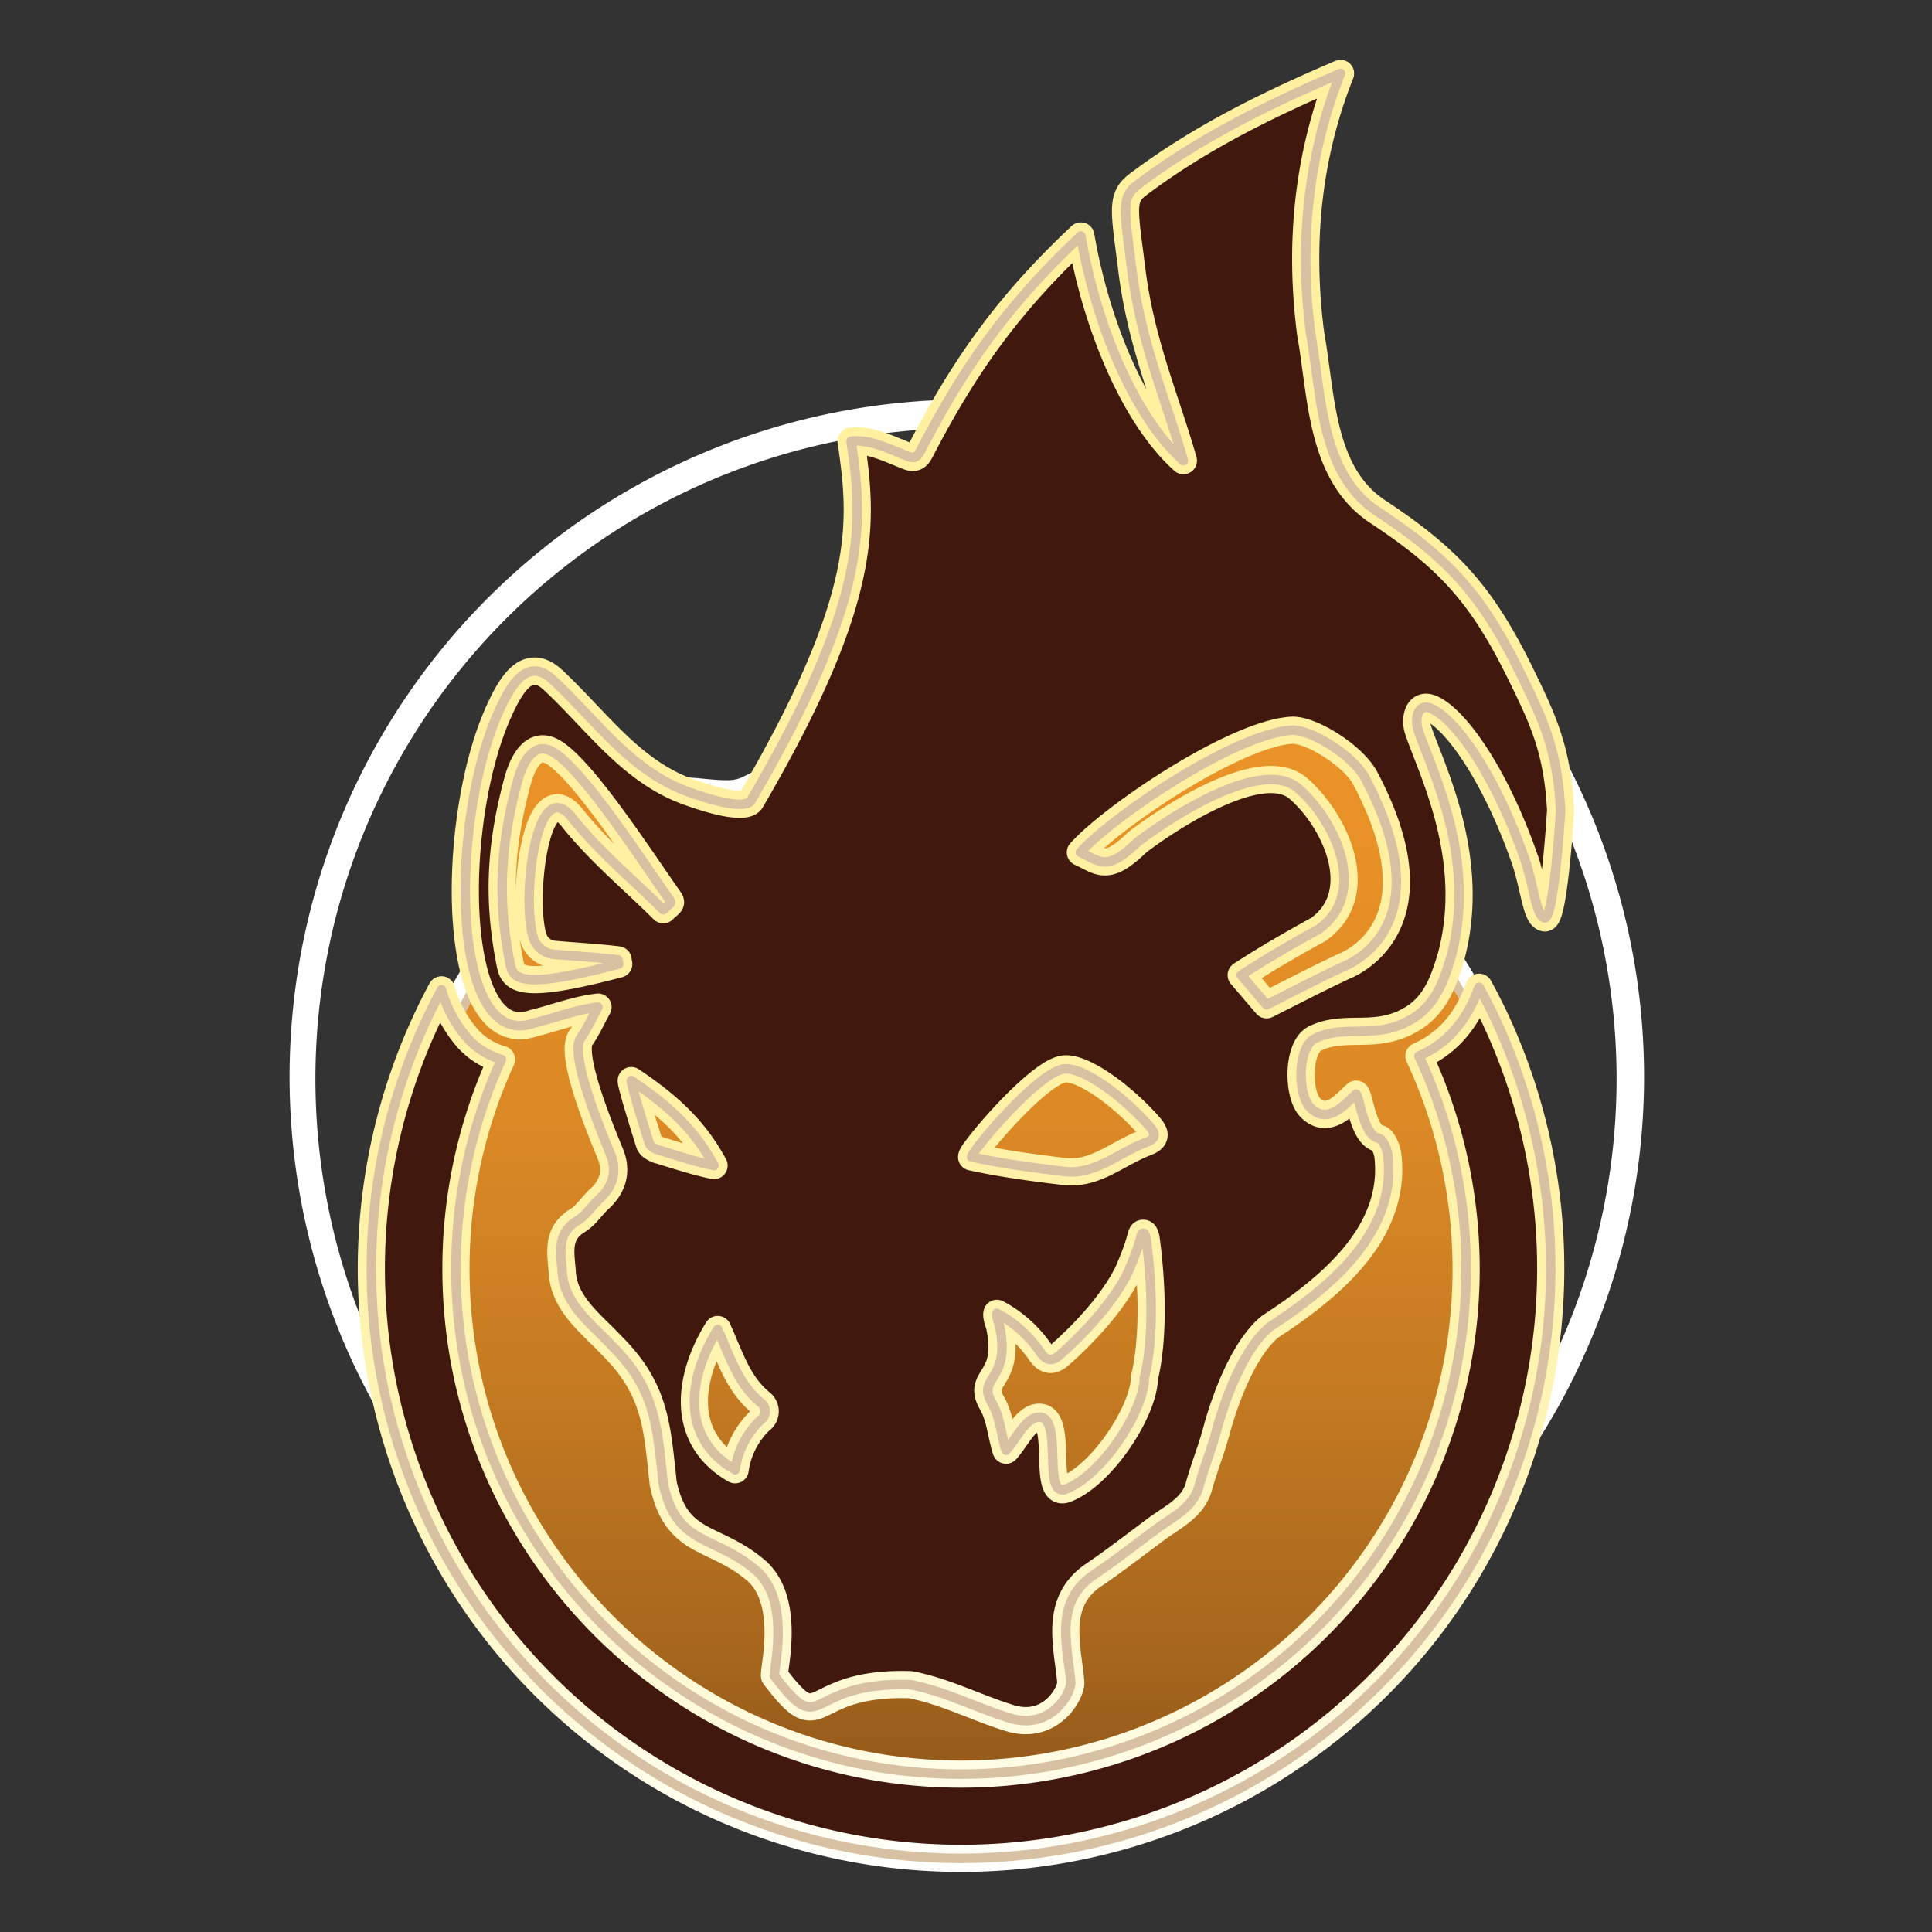 <?xml version="1.0" encoding="UTF-8"?> <svg xmlns="http://www.w3.org/2000/svg" xmlns:xlink="http://www.w3.org/1999/xlink" id="f15fab6f-b567-46b0-be7a-c66bf92b9ac1" data-name="fc651032-db7c-4d44-aeaf-ea791c69d396" width="176.39mm" height="176.39mm" viewBox="0 0 500 500"><rect x="0" y="0" width="500" height="500" fill="#333333" stroke="none"/><defs><style>.b6371ee0-fb59-4247-a251-bec26fa81852{fill:#fff;}.aed1323b-3f2b-4540-8246-458fbc4e5652{fill:url(#a1d6b72e-95f0-4df6-8161-b30fac3826ca);}.bf3fb0ab-e19b-4dd8-a6da-d166c159b1aa{fill:#d7c1a2;}.ac109615-353e-456a-ac32-f61eb91be1af{fill:#41180e;}.a542234b-9f2d-440a-9ee5-877cdead3986,.be9b1e14-ae31-4acf-b83b-4bd8c9c34a80{fill:none;stroke-linecap:round;stroke-linejoin:round;}.be9b1e14-ae31-4acf-b83b-4bd8c9c34a80{stroke-width:7.03px;stroke:url(#f6252a38-b931-4672-a3ca-4cb7628cc73b);}.a542234b-9f2d-440a-9ee5-877cdead3986{stroke:#d7c1a2;stroke-width:2.46px;}</style><linearGradient id="a1d6b72e-95f0-4df6-8161-b30fac3826ca" x1="195.84" y1="84" x2="505.27" y2="84" gradientTransform="translate(166 676.47) rotate(-90)" gradientUnits="userSpaceOnUse"><stop offset="0.01" stop-color="#895319"></stop><stop offset="0.17" stop-color="#a6661d"></stop><stop offset="0.39" stop-color="#c47a21"></stop><stop offset="0.6" stop-color="#da8825"></stop><stop offset="0.81" stop-color="#e79026"></stop><stop offset="1" stop-color="#eb9327"></stop></linearGradient><linearGradient id="f6252a38-b931-4672-a3ca-4cb7628cc73b" x1="250" y1="484.54" x2="250" y2="15.46" gradientUnits="userSpaceOnUse"><stop offset="0" stop-color="#fff"></stop><stop offset="0.02" stop-color="#fffef5"></stop><stop offset="0.09" stop-color="#fffada"></stop><stop offset="0.17" stop-color="#fff6c4"></stop><stop offset="0.27" stop-color="#fff4b3"></stop><stop offset="0.38" stop-color="#fff2a8"></stop><stop offset="0.55" stop-color="#fff1a1"></stop><stop offset="1" stop-color="#fff19f"></stop></linearGradient></defs><title>Gnoll</title><path class="b6371ee0-fb59-4247-a251-bec26fa81852" d="M250,110.82A168.37,168.37,0,1,1,81.63,279.19,168.37,168.37,0,0,1,250,110.82h0m0-7.42a175.27,175.27,0,1,0,68.43,13.82A175.26,175.26,0,0,0,250,103.4Z"></path><path class="aed1323b-3f2b-4540-8246-458fbc4e5652" d="M250,480.63c-82.65,0-149.89-67.24-149.89-149.89A149.34,149.34,0,0,1,124.34,249c1.92-2.94,2.53-16.3,3-27,.87-19.14,1.69-31.05,5.71-35.21a6.38,6.38,0,0,1,4.67-2c4.94,0,9.91,5.43,15.66,11.72,3.78,4.12,9.48,10.35,12.08,10.35a.52.52,0,0,0,.32-.09c2.4-1.64,5.41-2.4,9.48-2.4,2.16,0,4.39.21,6.56.41s4.11.38,6,.38h0a12.64,12.64,0,0,0,5.13-.84c5.48-2.52,10.8-5.66,16-8.69,12.28-7.24,25-14.73,41.1-14.73a149.45,149.45,0,0,1,49.65,8.42,5.67,5.67,0,0,0,1.81.26c5.12,0,13.34-4.47,21.3-8.8,9-4.9,17.52-9.53,24.23-9.53a10.66,10.66,0,0,1,6.14,1.75c8.77,6,10.21,22.22,11.73,39.37,1.07,12.07,2.18,24.54,6.06,29.83a148.73,148.73,0,0,1,29,88.59C399.89,413.39,332.65,480.63,250,480.63Z"></path><path class="b6371ee0-fb59-4247-a251-bec26fa81852" d="M347,174.43a7.48,7.48,0,0,1,4.31,1.18c13.68,9.38,7.21,55.09,17,68.45a146.65,146.65,0,1,1-241.26,6.69c5.13-7.87,1.84-55,8.34-61.75a3.17,3.17,0,0,1,2.35-1c7.2,0,19.86,22.07,27.74,22.07a3.68,3.68,0,0,0,2.13-.65c2.1-1.43,4.77-1.84,7.67-1.84,4,0,8.5.79,12.54.79a15.51,15.51,0,0,0,6.48-1.14c18.62-8.56,33.86-23.12,55.7-23.12a146.38,146.38,0,0,1,48.58,8.24,8.83,8.83,0,0,0,2.88.44c11.87,0,33.74-18.33,45.53-18.33m0-6.46c-7.53,0-16.39,4.82-25.78,9.92-7.24,3.94-15.45,8.41-19.75,8.41a2.36,2.36,0,0,1-.74-.08,152.75,152.75,0,0,0-50.72-8.6c-17,0-30.09,7.71-42.74,15.17-5.08,3-10.33,6.09-15.66,8.54a9.8,9.8,0,0,1-3.78.55c-1.72,0-3.65-.18-5.68-.37-2.24-.21-4.55-.42-6.86-.42a20.78,20.78,0,0,0-10.11,2.22c-2.38-1.38-7-6.46-9.38-9-6.27-6.86-11.68-12.77-18-12.77a9.63,9.63,0,0,0-7,3c-4.93,5.09-5.69,16.89-6.62,37.31-.41,9-1,22.55-2.53,25.46a153.13,153.13,0,1,0,251.92-7.05c-3.34-4.56-4.46-17.11-5.44-28.19C366.49,194.1,365,177.16,355,170.28a13.84,13.84,0,0,0-8-2.31Z"></path><path class="bf3fb0ab-e19b-4dd8-a6da-d166c159b1aa" d="M347,174.43a7.48,7.48,0,0,1,4.31,1.18c13.68,9.38,7.21,55.09,17,68.45a146.65,146.65,0,1,1-241.26,6.69c5.13-7.87,1.84-55,8.34-61.75a3.17,3.17,0,0,1,2.35-1c7.2,0,19.86,22.07,27.74,22.07a3.68,3.68,0,0,0,2.13-.65c2.1-1.43,4.77-1.84,7.67-1.84,4,0,8.5.79,12.54.79a15.51,15.51,0,0,0,6.48-1.14c18.62-8.56,33.86-23.12,55.7-23.12a146.38,146.38,0,0,1,48.58,8.24,8.83,8.83,0,0,0,2.88.44c11.87,0,33.74-18.33,45.53-18.33m0-2.26c-6.46,0-14.87,4.57-23.77,9.41-8.06,4.39-16.39,8.92-21.76,8.92a6.49,6.49,0,0,1-2.13-.32A148.64,148.64,0,0,0,250,181.82c-15.85,0-28.44,7.42-40.61,14.59a179.48,179.48,0,0,1-16,8.74,13.25,13.25,0,0,1-5.53.93c-1.92,0-4-.2-6.07-.39s-4.35-.4-6.47-.4c-3.86,0-6.7.71-8.94,2.23a1.45,1.45,0,0,1-.86.26c-3,0-8.44-5.91-12.79-10.67-5.6-6.12-10.43-11.4-14.95-11.4a5.41,5.41,0,0,0-4,1.72c-3.79,3.91-4.58,15.68-5.44,34.58-.52,11.41-1.11,24.35-3.17,27.51a148.93,148.93,0,1,0,245-6.8c-4-5.51-5.15-18.12-6.23-30.31-1.44-16.18-2.92-32.9-11.32-38.66a9.68,9.68,0,0,0-5.59-1.58Z"></path><path class="ac109615-353e-456a-ac32-f61eb91be1af" d="M389.32,269a152.61,152.61,0,1,1-281.21,0q2.79-6.58,6.15-12.84A32.73,32.73,0,0,0,121,268.71a18.66,18.66,0,0,0,8.78,5.46A130,130,0,0,0,118,328.42c0,72.08,58.64,130.72,130.71,130.72A130.69,130.69,0,0,0,367.23,273.31a29.79,29.79,0,0,0,3.72-2c6.6-4.22,9.84-10.4,11.83-15.82Q386.37,262,389.32,269Zm-18.91-85.65c-3.52-1.51-4.32,2.8-3.4,5.58,3.31,10,15.35,33.11,8.55,58.55-1.66,5.51-3.65,12.09-9.63,15.91-9.51,6.08-17.52,1.45-25.58,5.35-4.6,2.22-4.64,14.52-1.21,17.95,4.79,4.79,9.6-1.69,11.85-3.53,1,1.31,1.87,10.65,5.85,11.45,1.1.22,2.23,3,2.37,4.72,2.16,20-15.33,34.11-30.49,44-6.6,5.36-11.28,17.7-13.63,25.94-1.33,5.33-3.37,10.12-4.82,15.43-1.51,5.55-7,8-11,11-5.4,4-10.7,8.15-16.26,11.92-6.07,4.1-7.55,9.91-7.11,16.66.31,4.88.77,6.15,1.21,11,.24,2.73-5.12,12.67-15.85,9.34-8.63-2.67-16.76-6.93-25.59-8.62-27.83-.93-22.19,14.84-35.2-2.21-.59-.79,4.63-19.44-4.94-27.48-10.85-9.14-20.43-6.17-23.88-22.32-1.62-14.81-1.92-24.36-13.23-35.65-5.39-5.81-12.64-10.87-12.94-19.55-.42-4.93-1.36-9.66,4-12.92,2.2-1.34,3.68-3.8,5.64-5.59,3.74-3.4,4.65-7.6,2.69-12-2.2-5.43-10.83-26-7.36-29.87,1.55-2.3,2.72-4.85,4.31-7.78-5.92.72-10.89,2.76-16.6,4.14-21.5,7.65-22-51.46-9.29-80.15,3.14-7.08,7.48-14.93,14.22-8.66,11.17,10.39,20.13,23.57,34.88,28.91,13.5,4.89,16,3.06,16.39,2.31,30.71-52.57,29-71.86,25.9-93,4.89-.52,9.79,2,14.28,3.74,2.09.94,2.83.46,3.76-1.39,11.61-22.42,23-38.14,41.42-55.46,3.93,22.87,13.75,46.74,26.54,58.15-4.54-15.9-11-30.42-13.36-49.52C291,54.46,290,51.14,294.4,47.83,310.64,35.58,328.27,27,346.93,19c-8.61,21.64-10.72,44.45-7.73,67.39,2.87,15.91,2.49,36.22,17.32,46,18.16,12,26.89,21.25,37.11,42.18,5.82,11.91,9.41,19.55,10.26,35.1-1,15.53-2.61,28.75-4.25,27.84-2-.6-2.54-7.11-4.72-14.24-7.88-23-18.4-37.28-24.51-39.92M132.13,249.9c.79,3.94,4.34,5.82,28-.41l-.18-1.07c-5.56-.69-10.83-.93-16.41-1.43a6.19,6.19,0,0,1-5.28-3.64c-3.51-8.79.13-43.85,9.73-31.81,7.17,9,15.52,15.8,23.66,23.9,2.09-2,2.32-1.57,1.27-3.06-7.38-10.5-23.13-34.82-30.53-38.13-5.31-2.38-7.77,5.35-8.52,8.16-4.7,17.53-5,31.54-1.76,47.49m38.41,47.75c4.9,1.47,9.15,2.93,14.27,4-5-9.24-11.55-15.38-21.42-22-.16.73,3.21,11.64,4.67,16.25.24.79,1.53,1.46,2.48,1.76M197,367.41a2.77,2.77,0,0,0-.13-4.41c-6-4.95-8-12.14-11.13-18.93-7.95,12.85-9.53,28.29,4.51,36.3a21.79,21.79,0,0,1,6.75-13m99.12-10.68s3.62-11.88.58-35.51c-.08-.63-.27-1.88-.73-2-.92-.13-.09.79-3.56,8.93,0,0-3.36,9.46-18.23,22.64-2,1.73-3.5,1.35-5-.86a31.49,31.49,0,0,0-11.18-10c-.19,1,.5,2.46.68,3.28,3.06,14.37-6,13-2,19.86,2.15,3.72,2.33,8,3.68,12.28,2.39-2.57,5-8.15,8.2-8.51,6.94-.92.94,21,7.25,18.58,9.36-3.6,20.13-20,20.37-28.71m.37-61c2.65-1,2.69-2.2.83-4.3-7-7.93-17.78-15.84-22.56-14.63-7.08,1.8-23.37,21.26-23.37,22.68,8.11,1.78,16.38,2.85,24.6,3.84,7.75.51,13.07-4.71,20.5-7.59m51.68-45.75c4.15-1.85,24.09-12.72,5.07-48.55-3.07-5.79-14.06-12.69-19.06-12.38-14.57.92-46.06,22.06-54.64,31.61,5.19,2.38,6.82,5,14.6-2.49.81-.79,30.94-23.63,41.88-14,9.79,8.62,18.06,27.21,5.14,36.41-6.89,3.8-13.29,7.46-20,11.83l6.57,7.69c7-3.52,13.67-7,20.41-10.13"></path><path class="be9b1e14-ae31-4acf-b83b-4bd8c9c34a80" d="M389.32,269a152.61,152.61,0,1,1-281.21,0q2.79-6.58,6.15-12.84A32.73,32.73,0,0,0,121,268.71a18.66,18.66,0,0,0,8.78,5.46A130,130,0,0,0,118,328.42c0,72.08,58.64,130.72,130.71,130.72A130.69,130.69,0,0,0,367.23,273.31a29.79,29.79,0,0,0,3.72-2c6.6-4.22,9.84-10.4,11.83-15.82Q386.37,262,389.32,269Zm-18.91-85.65c-3.52-1.51-4.32,2.8-3.4,5.58,3.31,10,15.35,33.11,8.55,58.55-1.66,5.51-3.65,12.09-9.63,15.91-9.51,6.08-17.52,1.45-25.58,5.35-4.6,2.22-4.64,14.52-1.21,17.95,4.79,4.79,9.6-1.69,11.85-3.53,1,1.31,1.87,10.65,5.85,11.45,1.1.22,2.23,3,2.37,4.72,2.16,20-15.33,34.11-30.49,44-6.6,5.36-11.28,17.7-13.63,25.94-1.33,5.33-3.37,10.12-4.82,15.43-1.51,5.55-7,8-11,11-5.4,4-10.7,8.15-16.26,11.92-6.07,4.1-7.55,9.91-7.11,16.66.31,4.88.77,6.15,1.21,11,.24,2.73-5.12,12.67-15.85,9.34-8.63-2.67-16.76-6.93-25.59-8.62-27.83-.93-22.19,14.84-35.2-2.21-.59-.79,4.63-19.44-4.94-27.48-10.85-9.14-20.43-6.17-23.88-22.32-1.62-14.81-1.92-24.36-13.23-35.65-5.39-5.81-12.64-10.87-12.94-19.55-.42-4.93-1.36-9.66,4-12.92,2.2-1.34,3.68-3.8,5.64-5.59,3.74-3.4,4.65-7.6,2.69-12-2.2-5.43-10.83-26-7.36-29.87,1.55-2.3,2.72-4.85,4.31-7.78-5.92.72-10.89,2.76-16.6,4.14-21.5,7.65-22-51.46-9.29-80.15,3.14-7.08,7.48-14.93,14.22-8.66,11.17,10.39,20.13,23.57,34.88,28.91,13.5,4.89,16,3.06,16.39,2.31,30.71-52.57,29-71.86,25.9-93,4.89-.52,9.79,2,14.28,3.74,2.09.94,2.83.46,3.76-1.39,11.61-22.42,23-38.14,41.42-55.46,3.93,22.87,13.75,46.74,26.54,58.15-4.54-15.9-11-30.42-13.36-49.52C291,54.46,290,51.14,294.4,47.83,310.64,35.58,328.27,27,346.93,19c-8.61,21.64-10.72,44.45-7.73,67.39,2.87,15.91,2.49,36.22,17.32,46,18.16,12,26.89,21.25,37.11,42.18,5.82,11.91,9.41,19.55,10.26,35.1-1,15.53-2.61,28.75-4.25,27.84-2-.6-2.54-7.11-4.72-14.24-7.88-23-18.4-37.28-24.51-39.92M132.13,249.9c.79,3.94,4.34,5.82,28-.41l-.18-1.07c-5.56-.69-10.83-.93-16.41-1.43a6.19,6.19,0,0,1-5.28-3.64c-3.51-8.79.13-43.85,9.73-31.81,7.17,9,15.52,15.8,23.66,23.9,2.09-2,2.32-1.57,1.27-3.06-7.38-10.5-23.13-34.82-30.53-38.13-5.31-2.38-7.77,5.35-8.52,8.16-4.7,17.53-5,31.54-1.76,47.49m38.41,47.75c4.9,1.47,9.15,2.93,14.27,4-5-9.24-11.55-15.38-21.42-22-.16.73,3.21,11.64,4.67,16.25.24.79,1.53,1.46,2.48,1.76M197,367.41a2.77,2.77,0,0,0-.13-4.41c-6-4.95-8-12.14-11.13-18.93-7.95,12.85-9.53,28.29,4.51,36.3a21.79,21.79,0,0,1,6.75-13m99.12-10.68s3.62-11.88.58-35.51c-.08-.63-.27-1.88-.73-2-.92-.13-.09.79-3.56,8.93,0,0-3.36,9.46-18.23,22.64-2,1.73-3.5,1.35-5-.86a31.49,31.49,0,0,0-11.18-10c-.19,1,.5,2.46.68,3.28,3.06,14.37-6,13-2,19.86,2.15,3.72,2.33,8,3.68,12.28,2.39-2.57,5-8.15,8.2-8.51,6.94-.92.94,21,7.25,18.58,9.36-3.6,20.13-20,20.37-28.71m.37-61c2.65-1,2.69-2.2.83-4.3-7-7.93-17.78-15.84-22.56-14.63-7.08,1.8-23.37,21.26-23.37,22.68,8.11,1.78,16.38,2.85,24.6,3.84,7.75.51,13.07-4.71,20.5-7.59m51.68-45.75c4.15-1.85,24.09-12.72,5.07-48.55-3.07-5.79-14.06-12.69-19.06-12.38-14.57.92-46.06,22.06-54.64,31.61,5.19,2.38,6.82,5,14.6-2.49.81-.79,30.94-23.63,41.88-14,9.79,8.62,18.06,27.21,5.14,36.41-6.89,3.8-13.29,7.46-20,11.83l6.57,7.69c7-3.52,13.67-7,20.41-10.13"></path><path class="a542234b-9f2d-440a-9ee5-877cdead3986" d="M389.32,269a152.61,152.61,0,1,1-281.21,0q2.79-6.58,6.15-12.84A32.73,32.73,0,0,0,121,268.71a18.66,18.66,0,0,0,8.78,5.46A130,130,0,0,0,118,328.42c0,72.08,58.64,130.72,130.71,130.72A130.69,130.69,0,0,0,367.23,273.31a29.79,29.79,0,0,0,3.72-2c6.6-4.22,9.84-10.4,11.83-15.82Q386.37,262,389.32,269Zm-18.91-85.65c-3.52-1.51-4.32,2.8-3.4,5.58,3.31,10,15.35,33.11,8.55,58.55-1.66,5.51-3.65,12.09-9.63,15.91-9.51,6.08-17.52,1.45-25.58,5.35-4.6,2.22-4.64,14.52-1.21,17.95,4.79,4.79,9.6-1.69,11.85-3.53,1,1.31,1.87,10.65,5.85,11.45,1.1.22,2.23,3,2.37,4.72,2.16,20-15.33,34.11-30.49,44-6.6,5.36-11.28,17.7-13.63,25.94-1.33,5.33-3.37,10.12-4.82,15.43-1.51,5.55-7,8-11,11-5.4,4-10.7,8.15-16.26,11.92-6.07,4.1-7.55,9.91-7.11,16.66.31,4.88.77,6.15,1.21,11,.24,2.73-5.12,12.67-15.85,9.34-8.63-2.67-16.76-6.93-25.59-8.62-27.83-.93-22.19,14.84-35.2-2.21-.59-.79,4.63-19.44-4.94-27.48-10.85-9.14-20.43-6.17-23.88-22.32-1.62-14.81-1.92-24.36-13.23-35.65-5.39-5.81-12.64-10.87-12.94-19.55-.42-4.93-1.36-9.66,4-12.92,2.2-1.34,3.68-3.8,5.64-5.59,3.74-3.4,4.65-7.6,2.69-12-2.2-5.43-10.83-26-7.36-29.87,1.55-2.3,2.72-4.85,4.31-7.78-5.92.72-10.89,2.76-16.6,4.14-21.5,7.65-22-51.46-9.29-80.15,3.14-7.08,7.48-14.93,14.22-8.66,11.17,10.39,20.13,23.57,34.88,28.91,13.5,4.89,16,3.06,16.39,2.31,30.71-52.57,29-71.86,25.9-93,4.89-.52,9.79,2,14.28,3.74,2.09.94,2.83.46,3.76-1.39,11.61-22.42,23-38.14,41.42-55.46,3.93,22.87,13.75,46.74,26.54,58.15-4.54-15.9-11-30.42-13.36-49.52C291,54.46,290,51.14,294.4,47.83,310.64,35.58,328.27,27,346.93,19c-8.61,21.64-10.72,44.45-7.73,67.39,2.87,15.91,2.49,36.22,17.32,46,18.16,12,26.89,21.25,37.11,42.18,5.82,11.91,9.41,19.55,10.26,35.1-1,15.53-2.61,28.75-4.25,27.84-2-.6-2.54-7.11-4.72-14.24-7.88-23-18.4-37.28-24.51-39.92M132.13,249.9c.79,3.94,4.34,5.82,28-.41l-.18-1.07c-5.56-.69-10.83-.93-16.41-1.43a6.19,6.19,0,0,1-5.28-3.64c-3.51-8.79.13-43.85,9.73-31.81,7.17,9,15.52,15.8,23.66,23.9,2.09-2,2.32-1.57,1.27-3.06-7.38-10.5-23.13-34.82-30.53-38.13-5.31-2.38-7.77,5.35-8.52,8.16-4.7,17.53-5,31.54-1.76,47.49m38.41,47.75c4.9,1.47,9.15,2.93,14.27,4-5-9.24-11.55-15.38-21.42-22-.16.73,3.21,11.64,4.67,16.25.24.79,1.53,1.46,2.48,1.76M197,367.41a2.77,2.77,0,0,0-.13-4.41c-6-4.95-8-12.14-11.13-18.93-7.95,12.85-9.53,28.29,4.51,36.3a21.79,21.79,0,0,1,6.75-13m99.12-10.68s3.62-11.88.58-35.51c-.08-.63-.27-1.88-.73-2-.92-.13-.09.79-3.56,8.93,0,0-3.36,9.46-18.23,22.64-2,1.73-3.5,1.35-5-.86a31.49,31.49,0,0,0-11.18-10c-.19,1,.5,2.46.68,3.28,3.06,14.37-6,13-2,19.86,2.15,3.72,2.33,8,3.68,12.28,2.39-2.57,5-8.15,8.2-8.51,6.94-.92.94,21,7.25,18.58,9.36-3.6,20.13-20,20.37-28.71m.37-61c2.65-1,2.69-2.2.83-4.3-7-7.93-17.78-15.84-22.56-14.63-7.08,1.8-23.37,21.26-23.37,22.68,8.11,1.78,16.38,2.85,24.6,3.84,7.75.51,13.07-4.71,20.5-7.59m51.68-45.75c4.15-1.85,24.09-12.72,5.07-48.55-3.07-5.79-14.06-12.69-19.06-12.38-14.57.92-46.06,22.06-54.64,31.61,5.19,2.38,6.82,5,14.6-2.49.81-.79,30.94-23.63,41.88-14,9.79,8.62,18.06,27.21,5.14,36.41-6.89,3.8-13.29,7.46-20,11.83l6.57,7.69c7-3.52,13.67-7,20.41-10.13"></path></svg> 